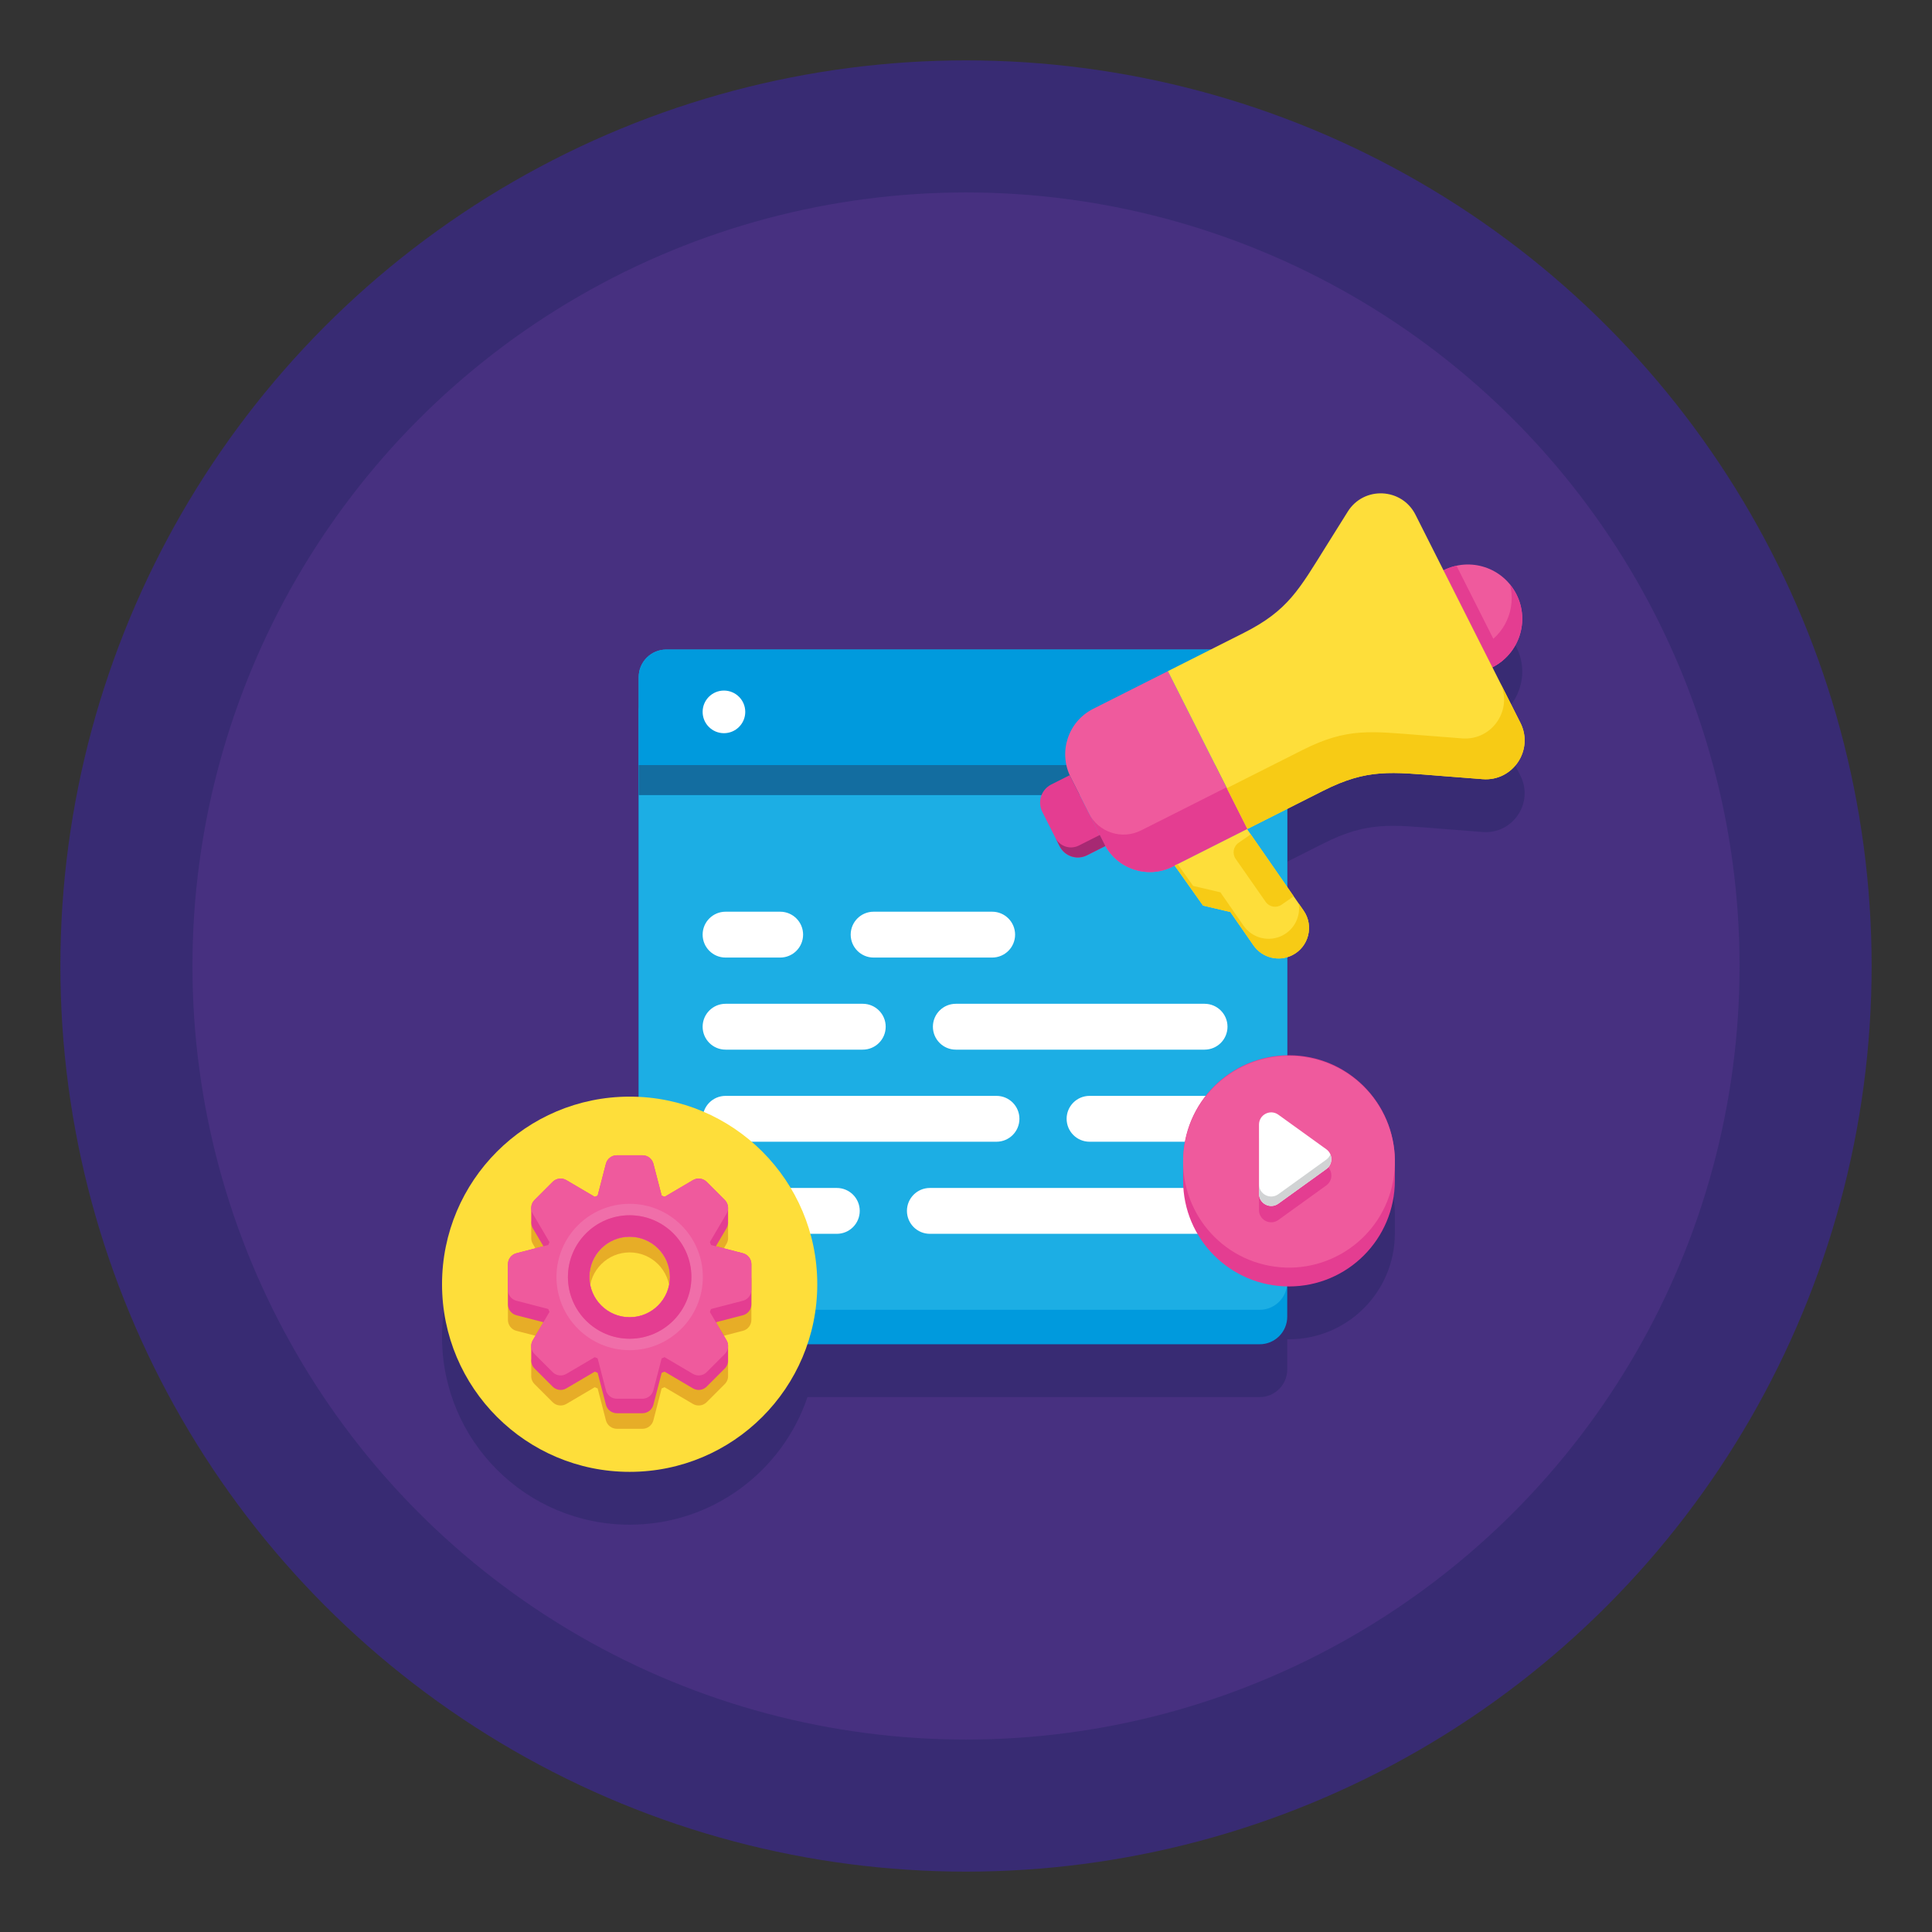 <svg id="Layer_1" enable-background="new 0 0 256 256" height="512" viewBox="0 0 256 256" width="512" xmlns="http://www.w3.org/2000/svg"><rect x="0" y="0" width="256" height="256" fill="#333333" stroke="none"/><g><g><g><circle cx="128" cy="128" fill="#382b73" r="120"/><circle cx="128" cy="128" fill="#473080" r="102.5"/></g></g><path d="m201.464 102.783-3.714-7.366c3.548-1.789 4.973-6.115 3.185-9.662-1.789-3.547-6.115-4.973-9.662-3.185l-3.714-7.366c-1.809-3.587-6.844-3.819-8.975-.413l-2.843 4.545c-3.606 5.765-5.066 8.564-10.933 11.523l-4.383 2.21h-72.141c-2.017 0-3.653 1.635-3.653 3.653v55.615c-.397-.019-.797-.029-1.198-.029-13.73 0-24.86 11.13-24.86 24.86s11.13 24.86 24.86 24.86c10.949 0 20.244-7.078 23.561-16.908h59.919c2.017 0 3.653-1.635 3.653-3.653v-4.009c.077.001.153.002.23.002 7.748 0 14.029-6.281 14.029-14.028v-2.577c0-7.748-6.281-14.028-14.029-14.028-.077 0-.154.001-.23.002v-32.651l4.784-2.412c5.867-2.958 8.985-2.468 15.765-1.939l5.345.417c4.005.313 6.813-3.873 5.004-7.461z" fill="#382b73"/><g><g><g><g><g><g><g><g><g><path d="m166.913 178.121h-78.629c-2.017 0-3.653-1.635-3.653-3.653v-80.18c0-2.017 1.635-3.653 3.653-3.653h78.629c2.017 0 3.653 1.635 3.653 3.653v80.18c0 2.018-1.636 3.653-3.653 3.653z" fill="#009add"/><path d="m166.913 173.555h-78.629c-2.017 0-3.653-1.635-3.653-3.653v-80.18c0-2.017 1.635-3.653 3.653-3.653h78.629c2.017 0 3.653 1.635 3.653 3.653v80.18c0 2.017-1.636 3.653-3.653 3.653z" fill="#1caee4"/><g><path d="m166.913 86.069h-78.629c-2.017 0-3.653 1.635-3.653 3.653v15.629h85.935v-15.629c0-2.017-1.636-3.653-3.653-3.653z" fill="#009add"/><path d="m98.75 94.327c0 1.56-1.264 2.824-2.824 2.824s-2.824-1.264-2.824-2.824 1.264-2.824 2.824-2.824 2.824 1.264 2.824 2.824z" fill="#fff"/></g></g><path d="m84.631 101.379h85.935v3.972h-85.935z" fill="#136da0"/></g></g></g></g><g fill="#fff"><path d="m110.882 163.487h-14.741c-1.678 0-3.038-1.36-3.038-3.038 0-1.678 1.36-3.038 3.038-3.038h14.741c1.678 0 3.038 1.36 3.038 3.038 0 1.678-1.36 3.038-3.038 3.038z"/><path d="m132.041 151.285h-35.9c-1.678 0-3.038-1.36-3.038-3.038 0-1.678 1.36-3.038 3.038-3.038h35.9c1.678 0 3.038 1.36 3.038 3.038 0 1.678-1.36 3.038-3.038 3.038z"/><path d="m114.321 139.083h-18.18c-1.678 0-3.038-1.36-3.038-3.038 0-1.678 1.36-3.038 3.038-3.038h18.181c1.678 0 3.038 1.36 3.038 3.038-.001 1.678-1.361 3.038-3.039 3.038z"/><path d="m159.612 151.285h-15.241c-1.678 0-3.038-1.36-3.038-3.038 0-1.678 1.36-3.038 3.038-3.038h15.241c1.678 0 3.038 1.36 3.038 3.038 0 1.678-1.36 3.038-3.038 3.038z"/><path d="m159.612 139.083h-32.96c-1.678 0-3.038-1.36-3.038-3.038 0-1.678 1.36-3.038 3.038-3.038h32.96c1.678 0 3.038 1.36 3.038 3.038 0 1.678-1.36 3.038-3.038 3.038z"/><path d="m103.377 126.882h-7.236c-1.678 0-3.038-1.36-3.038-3.038 0-1.678 1.36-3.038 3.038-3.038h7.236c1.678 0 3.038 1.36 3.038 3.038 0 1.677-1.36 3.038-3.038 3.038z"/><path d="m131.467 126.882h-15.708c-1.678 0-3.038-1.36-3.038-3.038 0-1.678 1.36-3.038 3.038-3.038h15.708c1.678 0 3.038 1.36 3.038 3.038.001 1.677-1.36 3.038-3.038 3.038z"/><path d="m159.612 163.487h-36.4c-1.678 0-3.038-1.36-3.038-3.038 0-1.678 1.36-3.038 3.038-3.038h36.4c1.678 0 3.038 1.36 3.038 3.038 0 1.678-1.36 3.038-3.038 3.038z"/></g></g></g></g><g><circle cx="83.432" cy="170.169" fill="#fede3a" r="24.86"/><path d="m99.555 169.435c-.002-.026-.006-.052-.009-.078-.016-.111-.045-.219-.085-.322-.001-.002-.002-.004-.002-.006-.001-.002-.001-.003-.002-.005-.172-.434-.543-.775-1.016-.897l-3.58-.927 1.409-2.393c.135-.229.201-.482.205-.734.001-.013 0-.025 0-.038v-1.807c0-.008 0-.016 0-.024.016-.323-.072-.647-.258-.92-.001-.001-.001-.002-.002-.003-.009-.013-.019-.026-.028-.04-.006-.009-.012-.017-.019-.025-.003-.005-.007-.009-.011-.014-.036-.047-.075-.092-.118-.134l-2.4-2.4c-.302-.301-.706-.451-1.11-.437-.244.008-.488.076-.709.206l-3.76 2.214c-.128-.056-.256-.11-.386-.161l-1.093-4.224c-.12-.463-.45-.828-.871-1.005-.115-.048-.237-.082-.364-.101-.022-.003-.044-.006-.066-.008-.049-.005-.099-.008-.149-.008h-3.395c-.048 0-.095.003-.142.007-.026.002-.052.006-.078.009-.127.019-.248.053-.364.102-.42.177-.747.541-.867 1.003l-1.093 4.224c-.13.051-.258.105-.386.161l-3.76-2.214c-.221-.13-.465-.198-.708-.206-.404-.014-.809.136-1.111.437l-2.4 2.4c-.043.043-.082.088-.118.134-.004.005-.007.009-.011.014-.006.008-.013.017-.019.025-.01.013-.019.026-.028.04-.001.001-.001.002-.002.003-.186.273-.275.597-.258.92v.024 1.845c.004.252.07.505.205.734l1.409 2.393-3.58.927c-.402.104-.729.366-.924.708-.011.02-.022.039-.032.06-.01.02-.02.04-.029.06-.058.127-.098.262-.119.403-.004.026-.007.052-.009.078-.004.047-.007.094-.007.141v5.315c0 .682.461 1.278 1.122 1.449l3.579.926-1.409 2.393c-.153.26-.219.55-.205.836v.011 1.769c-.017.409.132.818.436 1.122l2.401 2.401c.482.482 1.23.578 1.818.231l3.762-2.215c.127.055.255.107.384.158l1.094 4.227c.171.661.767 1.122 1.449 1.122h3.395c.682 0 1.278-.461 1.449-1.122l1.094-4.227c.129-.051.257-.103.384-.158l3.762 2.215c.588.346 1.336.251 1.818-.231l2.401-2.401c.304-.304.454-.714.436-1.122v-1.769c0-.004 0-.007 0-.011.015-.285-.052-.576-.205-.836l-1.409-2.393 3.579-.926c.661-.171 1.122-.767 1.122-1.449v-5.315c0-.047-.003-.094-.007-.141zm-21.446 1.839c0-2.94 2.383-5.323 5.323-5.323s5.323 2.383 5.323 5.323-2.383 5.323-5.323 5.323c-2.939.001-5.323-2.383-5.323-5.323z" fill="#e7ad27"/><g><g><g><path d="m96.474 160.164c.001-.012-.001-.023 0-.035.001-.019-.001-.038 0-.057-.001-.032-.002-.063-.004-.095-.021-.357-.164-.705-.431-.973l-2.4-2.4c-.484-.482-1.231-.578-1.818-.23l-3.762 2.214c-.127-.056-.255-.107-.384-.157l-1.095-4.228c-.171-.661-.768-1.121-1.45-1.121h-3.395c-.682 0-1.279.461-1.45 1.121l-1.094 4.228c-.129.05-.257.102-.384.157l-3.762-2.214c-.588-.348-1.335-.252-1.818.23l-2.4 2.4c-.267.268-.41.616-.431.973-.003.032-.004.063-.004.095 0 .019-.001.038 0 .057 0 .012-.001.023 0 .035v1.845c.004.252.07.505.205.734l1.409 2.393-3.58.927c-.661.171-1.121.768-1.121 1.45v5.315c0 .682.461 1.278 1.122 1.449l3.58.927-1.409 2.393c-.139.236-.204.497-.205.757 0 .005-.001.009-.001.014-.001.013 0 .025 0 .038-.001.013 0 .025 0 .038v1.769c-.017.409.132.818.436 1.122l2.401 2.401c.483.483 1.23.578 1.818.232l3.762-2.215c.127.055.255.107.384.158l1.094 4.227c.171.661.767 1.122 1.449 1.122h3.395c.682 0 1.278-.461 1.449-1.122l1.094-4.227c.129-.051.257-.103.384-.158l3.762 2.215c.588.346 1.336.251 1.818-.232l2.401-2.401c.304-.304.454-.714.436-1.122v-1.769c0-.013.001-.025 0-.038 0-.013.001-.025 0-.038 0-.005-.001-.009-.001-.014 0-.26-.065-.521-.205-.757l-1.409-2.393 3.58-.927c.661-.171 1.122-.767 1.122-1.449v-5.315c0-.682-.461-1.279-1.121-1.45l-3.58-.927 1.409-2.393c.135-.229.201-.482.205-.734.001-.013 0-.025 0-.038zm-13.041 14.39c-2.947 0-5.345-2.398-5.345-5.345s2.398-5.345 5.345-5.345 5.345 2.398 5.345 5.345-2.398 5.345-5.345 5.345z" fill="#e43d91"/><g><path d="m83.433 157.624c-6.398 0-11.585 5.187-11.585 11.585s5.187 11.585 11.585 11.585 11.585-5.187 11.585-11.585-5.187-11.585-11.585-11.585zm0 16.908c-2.94 0-5.323-2.383-5.323-5.323s2.383-5.323 5.323-5.323 5.323 2.383 5.323 5.323-2.384 5.323-5.323 5.323z" fill="#ef5a9d"/><g fill="#ef5a9d"><g><path d="m86.281 160.518h-5.696c-.979 0-1.695-.924-1.449-1.872l1.151-4.445c.171-.661.767-1.122 1.449-1.122h3.395c.682 0 1.278.461 1.449 1.122l1.151 4.445c.244.948-.471 1.872-1.45 1.872z"/><path d="m80.584 177.899h5.696c.979 0 1.695.924 1.449 1.872l-1.151 4.445c-.171.661-.767 1.122-1.449 1.122h-3.395c-.682 0-1.278-.461-1.449-1.122l-1.151-4.445c-.244-.948.471-1.872 1.45-1.872z"/></g><g><path d="m92.123 172.057v-5.696c0-.979.924-1.695 1.872-1.449l4.445 1.151c.661.171 1.122.767 1.122 1.449v3.395c0 .682-.461 1.278-1.122 1.449l-4.445 1.151c-.948.245-1.872-.471-1.872-1.45z"/><path d="m74.742 166.361v5.696c0 .979-.924 1.695-1.872 1.449l-4.445-1.151c-.661-.171-1.122-.767-1.122-1.449v-3.395c0-.682.461-1.278 1.122-1.449l4.445-1.151c.948-.245 1.872.47 1.872 1.45z"/></g><g><path d="m91.591 165.078-4.028-4.028c-.692-.692-.545-1.852.299-2.349l3.956-2.329c.588-.346 1.336-.251 1.818.232l2.401 2.401c.483.483.578 1.23.232 1.818l-2.329 3.956c-.496.843-1.656.991-2.349.299z"/><path d="m75.274 173.34 4.028 4.028c.692.692.545 1.852-.299 2.349l-3.956 2.329c-.588.346-1.336.251-1.818-.232l-2.401-2.401c-.483-.482-.578-1.23-.232-1.818l2.329-3.956c.496-.844 1.656-.992 2.349-.299z"/></g><g><path d="m87.564 177.368 4.028-4.028c.692-.692 1.852-.545 2.349.299l2.329 3.956c.346.588.251 1.336-.232 1.818l-2.401 2.401c-.483.483-1.23.578-1.818.232l-3.956-2.329c-.844-.497-.992-1.657-.299-2.349z"/><path d="m79.301 161.05-4.028 4.028c-.692.692-1.852.545-2.349-.299l-2.329-3.956c-.346-.588-.251-1.336.232-1.818l2.401-2.401c.483-.483 1.23-.578 1.818-.232l3.956 2.329c.844.497.992 1.656.299 2.349z"/></g></g><g><path d="m83.433 178.906c-5.347 0-9.697-4.35-9.697-9.697s4.35-9.697 9.697-9.697 9.697 4.35 9.697 9.697-4.351 9.697-9.697 9.697zm0-17.877c-4.51 0-8.18 3.669-8.18 8.18s3.669 8.18 8.18 8.18c4.51 0 8.18-3.669 8.18-8.18s-3.67-8.18-8.18-8.18z" fill="#f06ea9"/></g><g><path d="m83.433 177.389c-4.51 0-8.18-3.669-8.18-8.18 0-4.51 3.669-8.18 8.18-8.18 4.51 0 8.18 3.669 8.18 8.18-.001 4.51-3.67 8.18-8.18 8.18zm0-13.526c-2.947 0-5.345 2.398-5.345 5.345s2.398 5.345 5.345 5.345 5.345-2.398 5.345-5.345-2.398-5.345-5.345-5.345z" fill="#e43d91"/></g></g></g></g></g></g><g><g><path d="m156.768 156.433c0 7.748 6.281 14.028 14.028 14.028s14.029-6.281 14.029-14.028v-2.577c0-7.748-6.281-14.028-14.029-14.028s-14.028 6.281-14.028 14.028z" fill="#e43d91"/><ellipse cx="170.796" cy="153.857" fill="#ef5a9d" rx="14.029" ry="14.029" transform="matrix(.23 -.973 .973 .23 -18.186 284.735)"/></g><g><path d="m166.823 160.341v-9.159c0-1.32 1.494-2.085 2.565-1.313l6.353 4.579c.896.646.896 1.98 0 2.626l-6.353 4.579c-1.07.773-2.565.008-2.565-1.312z" fill="#e43d91"/><path d="m166.823 158.175v-9.159c0-1.32 1.494-2.085 2.565-1.313l6.353 4.579c.896.646.896 1.98 0 2.626l-6.353 4.579c-1.07.773-2.565.008-2.565-1.312z" fill="#fff"/><path d="m175.741 153.657-6.353 4.579c-1.071.772-2.565.007-2.565-1.313v1.252c0 1.32 1.494 2.085 2.565 1.313l6.353-4.579c.642-.463.816-1.276.538-1.939-.11.262-.284.503-.538.687z" fill="#d1d3d4"/></g></g><g><path d="m165.293 109.838-9.899 4.992c-3.325 1.677-7.38.34-9.057-2.985l-4.47-8.865c-1.677-3.325-.34-7.38 2.985-9.057l9.899-4.992z" fill="#ef5a9d"/><path d="m144.273 107.753 2.063 4.091c1.677 3.325 5.731 4.662 9.056 2.985l9.9-4.992-2.778-5.509-11.317 5.706c-2.541 1.283-5.641.261-6.924-2.281z" fill="#e43d91"/><g><path d="m146.467 112.103-2.435 1.228c-1.33.671-2.952.136-3.623-1.194l-2.302-4.566c-.671-1.33-.136-2.952 1.194-3.623l2.435-1.228z" fill="#e43d91"/><path d="m144.032 113.331 2.435-1.228-.738-1.464-2.777 1.4c-1.141.575-2.532.117-3.108-1.024l.565 1.121c.671 1.331 2.293 1.866 3.623 1.195z" fill="#a72973"/></g><path d="m191.272 75.57c3.548-1.789 7.873-.363 9.662 3.185 1.789 3.548.363 7.873-3.185 9.662z" fill="#ef5a9d"/><path d="m197.75 88.417c.56-.282 1.059-.633 1.509-1.029l-6.263-12.42c-.585.126-1.165.32-1.724.602z" fill="#e43d91"/><path d="m196.362 85.664 1.388 2.753c3.548-1.789 4.973-6.115 3.184-9.662-.239-.473-.529-.902-.85-1.298.824 3.203-.648 6.657-3.722 8.207z" fill="#e43d91"/><path d="m201.464 95.783c1.809 3.587-.999 7.774-5.004 7.461l-5.345-.417c-6.78-.529-9.898-1.019-15.765 1.939l-10.057 5.071-10.542-20.907 10.057-5.071c5.867-2.958 7.327-5.757 10.933-11.522l2.843-4.545c2.13-3.406 7.166-3.175 8.975.413z" fill="#fede3a"/><path d="m193.735 97.841-5.345-.417c-6.78-.529-9.898-1.019-15.765 1.94l-10.057 5.071 2.724 5.403 10.057-5.071c5.867-2.958 8.985-2.468 15.765-1.939l5.345.417c4.006.312 6.813-3.874 5.004-7.461l-2.724-5.403c1.81 3.586-.998 7.772-5.004 7.46z" fill="#f7cb15"/><path d="m171.231 126.571c-1.8.907-3.993.35-5.141-1.306l-3.065-4.42-3.617-.85-3.754-5.297 9.591-4.836 7.488 10.797c1.399 2.018.69 4.807-1.502 5.912z" fill="#fede3a"/><g fill="#f7cb15"><path d="m172.085 119.726c.262 1.671-.542 3.418-2.169 4.238-1.8.907-3.993.35-5.141-1.306l-3.066-4.42-3.616-.851-2.047-2.888-.392.198 3.754 5.297 3.616.851 3.066 4.42c1.148 1.656 3.341 2.213 5.141 1.305 2.192-1.106 2.901-3.894 1.502-5.912z"/><path d="m165.725 110.555-1.618 1.129c-.689.481-.857 1.429-.377 2.117l3.976 5.698c.48.689 1.428.857 2.117.377l1.594-1.113z"/></g></g></g></g></svg>
